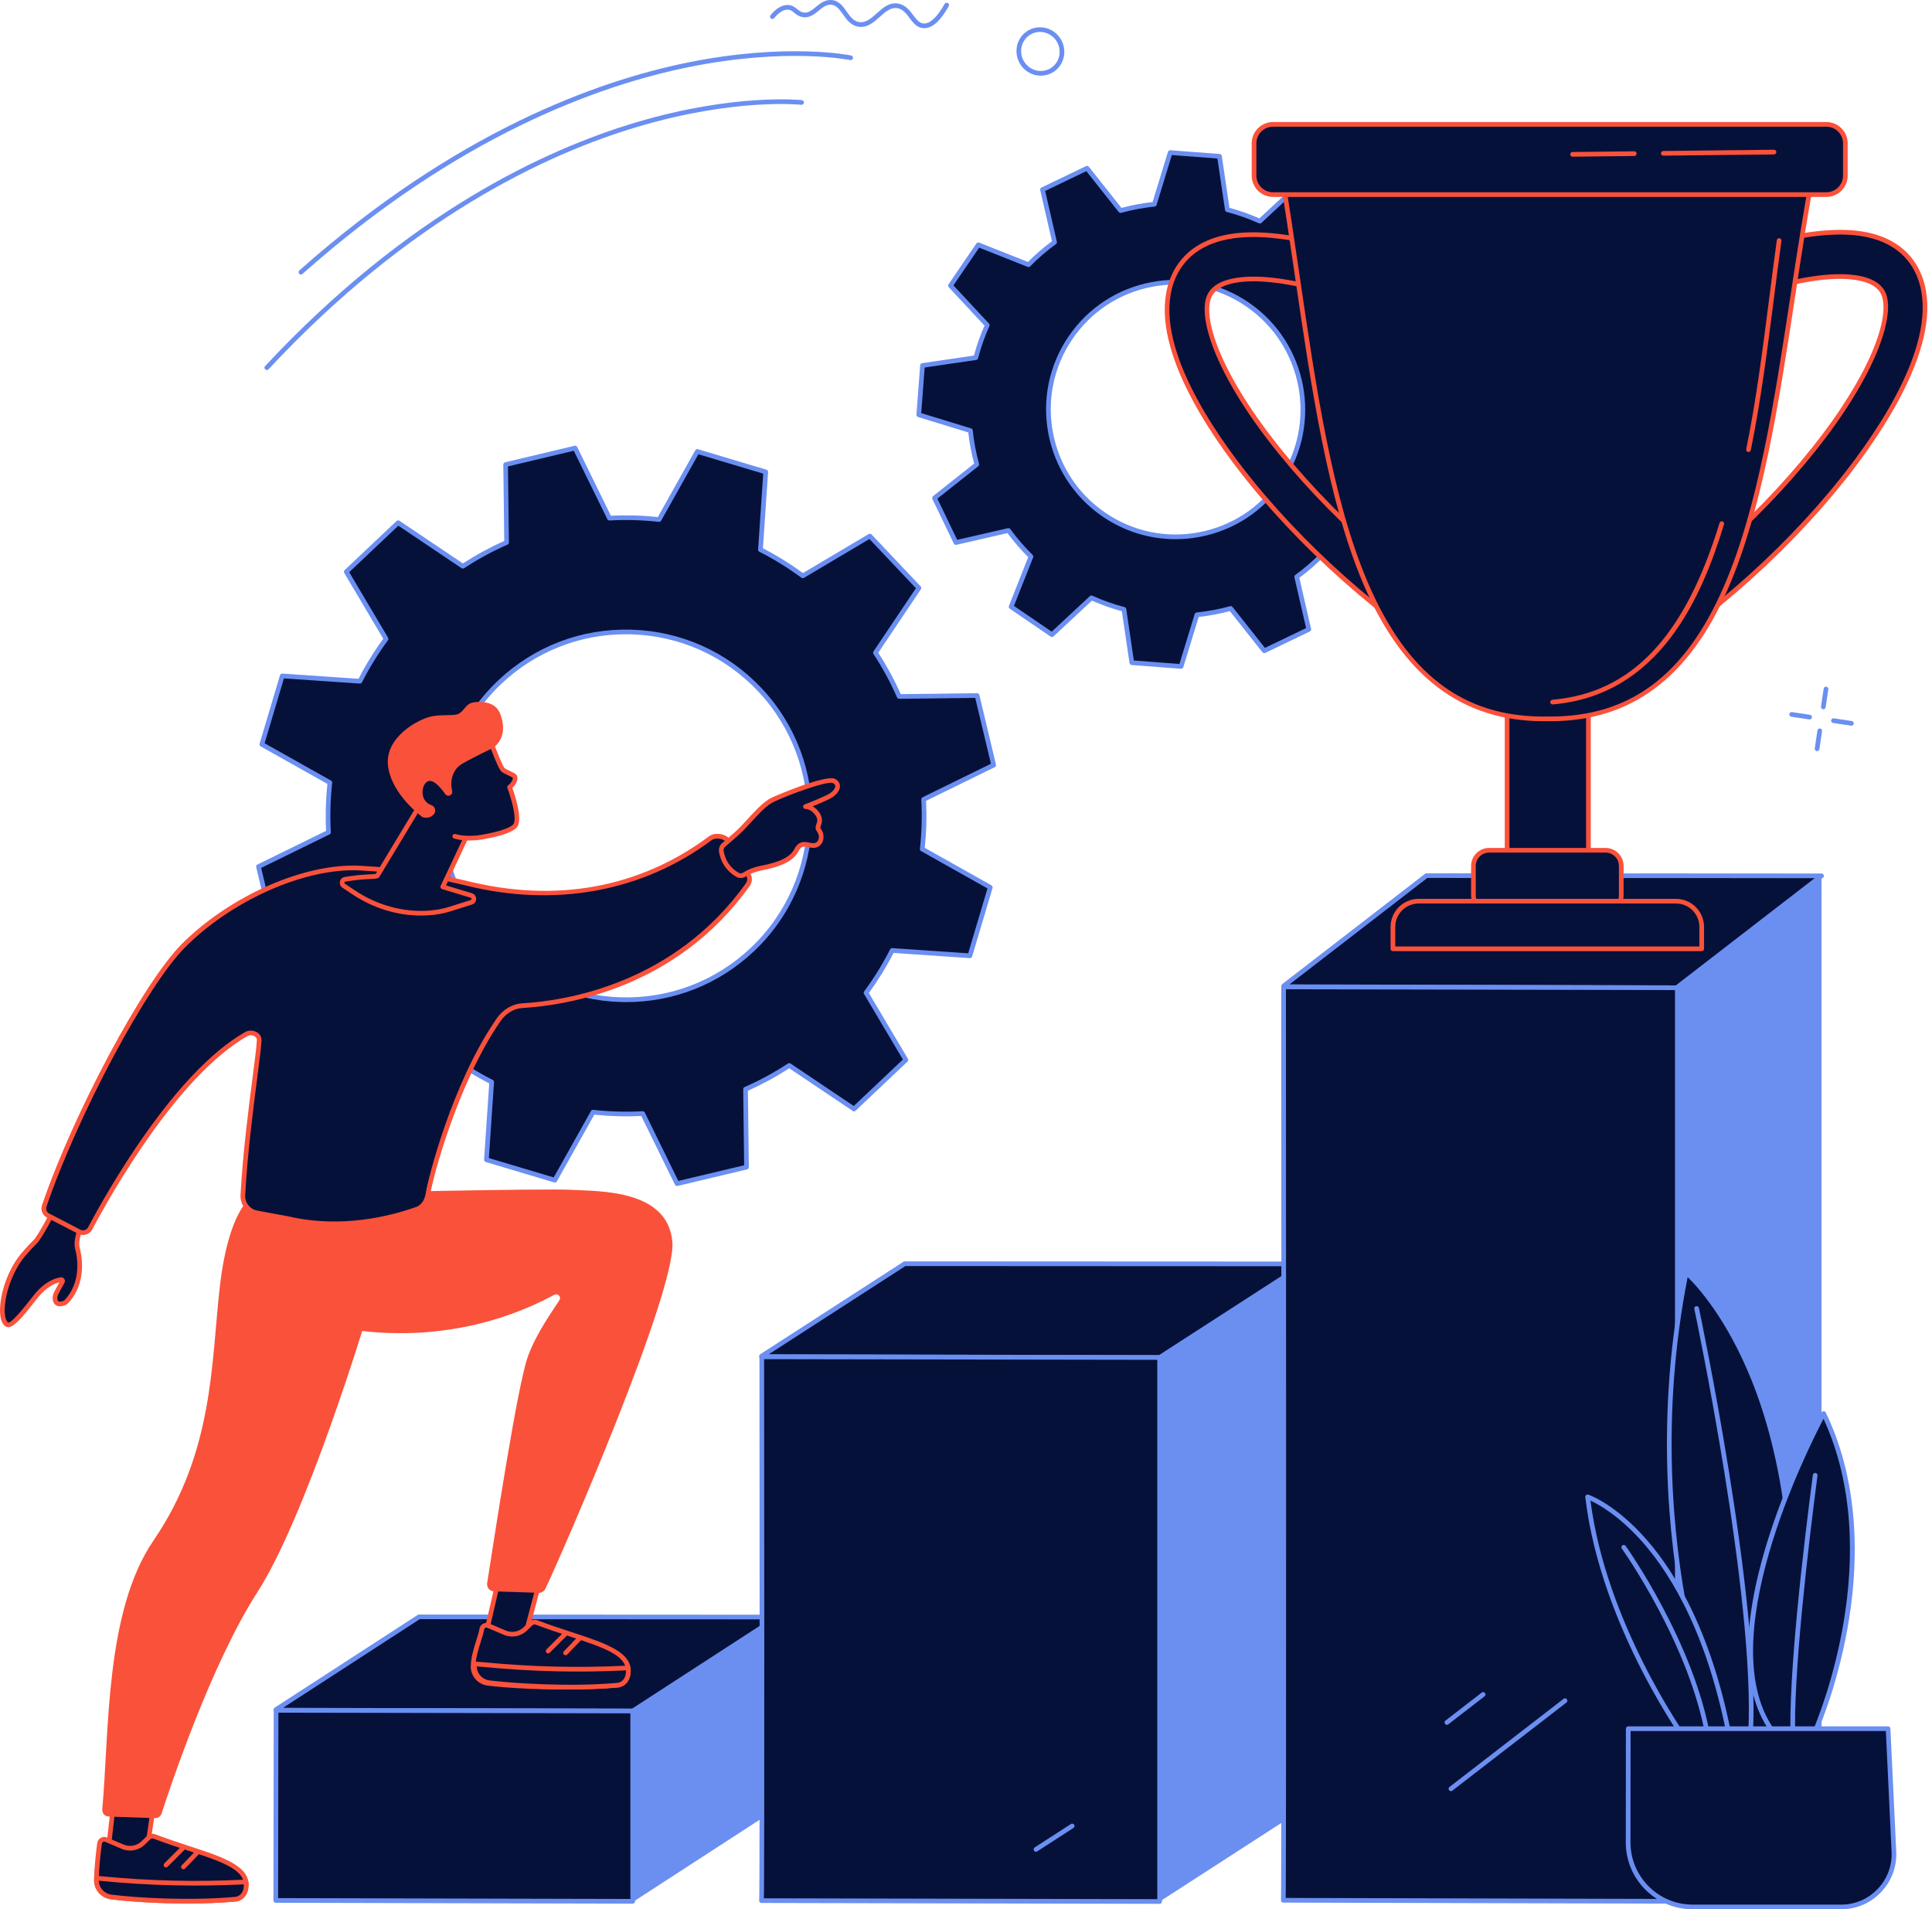 <svg width="253" height="250" viewBox="0 0 253 250" fill="none" xmlns="http://www.w3.org/2000/svg">
<g clip-path="url(#clip0_365_713)">
<path d="M120.338 76.989L113.911 70.19L105.13 75.402C103.361 74.093 101.507 72.947 99.586 71.975L100.275 61.795L91.313 59.12L86.314 68.03C84.155 67.788 81.98 67.727 79.81 67.847L75.312 58.669L66.216 60.833L66.342 71.037C64.369 71.899 62.457 72.939 60.618 74.145L52.138 68.445L45.346 74.87L50.56 83.659C49.254 85.428 48.11 87.281 47.138 89.202L36.961 88.507L34.291 97.47L43.2 102.477C42.959 104.637 42.899 106.813 43.019 108.984L33.849 113.478L36.018 122.578L46.218 122.459C47.08 124.433 48.12 126.347 49.327 128.189L43.634 136.668L50.06 143.467L58.842 138.256C60.611 139.563 62.465 140.71 64.385 141.682L63.697 151.862L72.659 154.537L77.657 145.627C79.816 145.869 81.992 145.93 84.162 145.812L88.66 154.989L97.756 152.824L97.63 142.62C99.603 141.758 101.515 140.719 103.354 139.512L111.834 145.212L118.626 138.787L113.411 129.999C114.717 128.23 115.864 126.376 116.834 124.455L127.011 125.15L129.681 116.187L120.772 111.182C121.013 109.022 121.073 106.846 120.952 104.675L130.125 100.18L127.955 91.079L117.756 91.198C116.894 89.224 115.853 87.31 114.645 85.47L120.338 76.99V76.989ZM98.53 124.329C88.873 133.465 73.638 133.033 64.502 123.368C55.365 113.701 55.787 98.46 65.443 89.325C75.1 80.19 90.335 80.622 99.472 90.288C108.608 99.955 108.186 115.195 98.53 124.331V124.329Z" fill="#06113A"/>
<path d="M88.661 155.294C88.546 155.294 88.439 155.23 88.387 155.122L83.977 146.126C81.93 146.227 79.864 146.168 77.827 145.952L72.926 154.685C72.857 154.81 72.709 154.869 72.571 154.828L63.609 152.153C63.473 152.112 63.381 151.981 63.391 151.839L64.066 141.86C62.264 140.936 60.503 139.847 58.822 138.619L50.216 143.727C50.093 143.799 49.936 143.778 49.837 143.674L43.411 136.875C43.313 136.771 43.299 136.612 43.38 136.493L48.959 128.182C47.827 126.436 46.839 124.615 46.018 122.764L36.021 122.88C35.884 122.887 35.753 122.784 35.719 122.645L33.549 113.545C33.517 113.406 33.583 113.263 33.712 113.2L42.701 108.794C42.599 106.748 42.656 104.681 42.872 102.641L34.139 97.734C34.015 97.664 33.955 97.517 33.996 97.38L36.665 88.417C36.706 88.279 36.836 88.19 36.98 88.198L46.955 88.88C47.879 87.077 48.966 85.314 50.191 83.638L45.081 75.025C45.007 74.902 45.03 74.745 45.134 74.646L51.926 68.222C52.03 68.123 52.189 68.109 52.307 68.19L60.619 73.776C62.362 72.646 64.182 71.657 66.033 70.836L65.91 60.835C65.909 60.691 66.006 60.566 66.145 60.533L75.24 58.369C75.38 58.335 75.523 58.403 75.586 58.532L79.996 67.528C82.041 67.427 84.108 67.484 86.146 67.701L91.046 58.969C91.116 58.843 91.264 58.784 91.402 58.825L100.363 61.5C100.5 61.541 100.592 61.671 100.582 61.815L99.907 71.794C101.709 72.718 103.471 73.808 105.149 75.034L113.756 69.927C113.879 69.853 114.036 69.876 114.134 69.98L120.56 76.779C120.659 76.883 120.672 77.041 120.592 77.16L115.012 85.472C116.144 87.218 117.133 89.038 117.954 90.89L127.951 90.773C128.09 90.78 128.219 90.869 128.253 91.008L130.422 100.11C130.455 100.249 130.388 100.392 130.26 100.455L121.271 104.861C121.373 106.909 121.316 108.977 121.1 111.014L129.832 115.921C129.956 115.991 130.016 116.138 129.975 116.275L127.306 125.238C127.265 125.376 127.135 125.465 126.992 125.457L117.016 124.775C116.094 126.575 115.007 128.338 113.78 130.018L118.891 138.631C118.965 138.754 118.941 138.911 118.838 139.01L112.045 145.435C111.941 145.533 111.783 145.547 111.664 145.466L103.353 139.88C101.608 141.011 99.788 141.999 97.939 142.819L98.062 152.82C98.063 152.963 97.966 153.089 97.827 153.122L88.731 155.287C88.708 155.293 88.683 155.295 88.66 155.295L88.661 155.294ZM84.163 145.503C84.279 145.503 84.387 145.569 84.437 145.675L88.828 154.633L97.447 152.581L97.325 142.622C97.324 142.499 97.396 142.387 97.508 142.338C99.45 141.489 101.361 140.452 103.187 139.254C103.29 139.187 103.424 139.187 103.526 139.256L111.802 144.819L118.238 138.73L113.148 130.153C113.085 130.047 113.092 129.914 113.164 129.814C114.462 128.058 115.604 126.207 116.559 124.314C116.615 124.205 116.73 124.14 116.854 124.146L126.787 124.825L129.316 116.331L120.62 111.444C120.512 111.384 120.452 111.265 120.466 111.144C120.704 109.008 120.764 106.836 120.645 104.687C120.638 104.564 120.705 104.45 120.816 104.395L129.766 100.008L127.71 91.384L117.756 91.5C117.644 91.5 117.521 91.429 117.471 91.317C116.622 89.373 115.583 87.461 114.385 85.634C114.318 85.532 114.318 85.398 114.387 85.295L119.943 77.019L113.853 70.577L105.282 75.663C105.176 75.726 105.042 75.719 104.943 75.646C103.187 74.349 101.336 73.205 99.443 72.248C99.333 72.192 99.266 72.077 99.275 71.954L99.947 62.017L91.455 59.481L86.577 68.177C86.516 68.284 86.396 68.346 86.276 68.331C84.139 68.092 81.969 68.03 79.823 68.149C79.702 68.156 79.585 68.089 79.53 67.978L75.139 59.021L66.521 61.071L66.642 71.03C66.644 71.153 66.571 71.265 66.459 71.314C64.515 72.164 62.604 73.201 60.78 74.398C60.678 74.465 60.544 74.465 60.441 74.396L52.165 68.834L45.73 74.922L50.818 83.5C50.881 83.607 50.874 83.739 50.802 83.839C49.507 85.593 48.365 87.444 47.407 89.339C47.351 89.448 47.236 89.514 47.112 89.507L37.179 88.828L34.65 97.323L43.346 102.209C43.454 102.269 43.514 102.388 43.5 102.51C43.262 104.648 43.202 106.82 43.321 108.966C43.328 109.089 43.261 109.204 43.15 109.258L34.2 113.645L36.256 122.269L46.211 122.153C46.343 122.151 46.446 122.224 46.495 122.336C47.344 124.28 48.383 126.193 49.581 128.019C49.648 128.122 49.648 128.256 49.579 128.358L44.023 136.634L50.114 143.077L58.684 137.991C58.791 137.928 58.924 137.935 59.023 138.007C60.78 139.306 62.631 140.45 64.523 141.406C64.633 141.462 64.7 141.577 64.691 141.7L64.019 151.637L72.511 154.172L77.389 145.477C77.45 145.369 77.567 145.308 77.691 145.323C79.827 145.562 81.997 145.623 84.145 145.506C84.15 145.506 84.156 145.506 84.161 145.506L84.163 145.503ZM82.018 131.213C81.783 131.213 81.546 131.211 81.312 131.204C74.802 131.019 68.753 128.312 64.279 123.577C55.041 113.804 55.469 98.338 65.232 89.101C69.962 84.627 76.153 82.261 82.661 82.448C89.171 82.633 95.22 85.34 99.694 90.075C108.932 99.849 108.504 115.314 98.74 124.551C94.182 128.862 88.268 131.213 82.018 131.213ZM81.955 83.051C75.862 83.051 70.097 85.342 65.653 89.545C56.134 98.549 55.717 113.626 64.723 123.155C69.086 127.771 74.982 130.411 81.328 130.59C87.674 130.769 93.708 128.466 98.318 124.105C107.838 115.101 108.254 100.025 99.249 90.496C94.885 85.88 88.989 83.239 82.644 83.06C82.414 83.053 82.183 83.051 81.955 83.051Z" fill="#6B8FF1"/>
<path d="M175.501 27.791L170.152 24.138L164.98 28.957C163.591 28.332 162.169 27.829 160.726 27.455L159.693 20.468L153.239 19.977L151.169 26.739C149.673 26.894 148.192 27.172 146.743 27.573L142.349 22.028L136.516 24.831L138.103 31.715C136.896 32.588 135.755 33.573 134.689 34.66L128.114 32.054L124.465 37.399L129.286 42.575C128.663 43.965 128.162 45.387 127.788 46.83L120.801 47.858L120.316 54.315L127.079 56.39C127.234 57.886 127.515 59.366 127.915 60.817L122.374 65.208L125.181 71.044L132.062 69.462C132.937 70.67 133.922 71.812 135.009 72.879L132.407 79.453L137.755 83.106L142.927 78.287C144.316 78.912 145.739 79.414 147.181 79.788L148.214 86.776L154.669 87.267L156.739 80.504C158.234 80.35 159.715 80.071 161.165 79.671L165.558 85.216L171.392 82.413L169.804 75.529C171.012 74.656 172.152 73.671 173.218 72.584L179.793 75.19L183.442 69.844L178.621 64.668C179.244 63.279 179.745 61.857 180.12 60.414L187.106 59.386L187.591 52.929L180.829 50.855C180.673 49.36 180.393 47.879 179.993 46.428L185.535 42.037L182.728 36.201L175.846 37.783C174.972 36.575 173.987 35.433 172.9 34.366L175.502 27.793L175.501 27.791ZM167.721 63.022C162.534 70.623 152.165 72.574 144.562 67.381C136.958 62.189 135.001 51.817 140.187 44.218C145.374 36.616 155.743 34.666 163.345 39.858C170.949 45.051 172.907 55.422 167.721 63.022Z" fill="#06113A"/>
<path d="M154.67 87.57C154.662 87.57 154.655 87.57 154.647 87.57L148.192 87.079C148.05 87.069 147.933 86.96 147.912 86.819L146.91 80.032C145.59 79.678 144.273 79.213 142.989 78.648L137.964 83.328C137.859 83.425 137.701 83.437 137.583 83.357L132.235 79.704C132.116 79.623 132.069 79.472 132.123 79.338L134.65 72.952C133.655 71.962 132.744 70.904 131.934 69.803L125.25 71.34C125.11 71.372 124.967 71.303 124.905 71.175L122.098 65.339C122.037 65.209 122.072 65.055 122.184 64.966L127.567 60.701C127.209 59.366 126.949 57.996 126.796 56.622L120.227 54.607C120.09 54.564 120 54.433 120.011 54.291L120.496 47.835C120.507 47.691 120.614 47.575 120.757 47.555L127.542 46.556C127.895 45.236 128.359 43.919 128.923 42.637L124.24 37.608C124.143 37.503 124.131 37.344 124.211 37.227L127.86 31.881C127.941 31.762 128.093 31.716 128.227 31.769L134.613 34.301C135.602 33.307 136.658 32.396 137.759 31.586L136.218 24.9C136.186 24.761 136.255 24.618 136.384 24.555L142.217 21.752C142.345 21.69 142.501 21.726 142.59 21.838L146.859 27.224C148.194 26.866 149.564 26.609 150.937 26.456L152.946 19.888C152.989 19.752 153.12 19.661 153.262 19.672L159.717 20.163C159.859 20.174 159.977 20.282 159.997 20.424L161 27.212C162.319 27.566 163.636 28.03 164.92 28.596L169.945 23.916C170.05 23.817 170.209 23.806 170.326 23.887L175.675 27.54C175.793 27.62 175.84 27.772 175.787 27.906L173.259 34.291C174.254 35.282 175.165 36.339 175.975 37.44L182.66 35.903C182.798 35.872 182.942 35.94 183.004 36.069L185.811 41.904C185.873 42.034 185.837 42.189 185.725 42.278L180.341 46.542C180.699 47.879 180.959 49.249 181.112 50.622L187.681 52.637C187.818 52.679 187.908 52.81 187.897 52.952L187.412 59.409C187.401 59.552 187.293 59.668 187.151 59.689L180.366 60.687C180.013 62.007 179.549 63.323 178.985 64.607L183.668 69.635C183.765 69.741 183.777 69.899 183.696 70.016L180.048 75.362C179.967 75.481 179.815 75.528 179.681 75.474L173.295 72.943C172.306 73.936 171.248 74.847 170.149 75.656L171.69 82.342C171.722 82.481 171.653 82.624 171.524 82.687L165.691 85.491C165.561 85.552 165.407 85.516 165.318 85.404L161.049 80.018C159.714 80.376 158.344 80.633 156.971 80.786L154.96 87.354C154.921 87.484 154.8 87.571 154.668 87.571L154.67 87.57ZM148.482 86.487L154.449 86.94L156.446 80.413C156.482 80.295 156.586 80.21 156.707 80.198C158.183 80.045 159.654 79.769 161.083 79.374C161.202 79.342 161.329 79.383 161.404 79.48L165.646 84.834L171.038 82.242L169.507 75.597C169.479 75.477 169.526 75.353 169.625 75.28C170.81 74.424 171.945 73.444 173.001 72.369C173.087 72.282 173.218 72.253 173.333 72.299L179.68 74.816L183.052 69.874L178.397 64.877C178.314 64.787 178.292 64.656 178.341 64.543C178.957 63.168 179.456 61.753 179.822 60.338C179.854 60.219 179.952 60.129 180.075 60.111L186.818 59.119L187.266 53.152L180.737 51.149C180.62 51.114 180.535 51.01 180.523 50.888C180.37 49.414 180.091 47.941 179.696 46.511C179.664 46.392 179.705 46.265 179.802 46.189L185.151 41.95L182.557 36.555L175.914 38.082C175.793 38.109 175.669 38.063 175.597 37.963C174.739 36.778 173.759 35.641 172.683 34.585C172.595 34.499 172.567 34.368 172.613 34.253L175.125 27.907L170.181 24.532L165.188 29.183C165.098 29.268 164.966 29.288 164.854 29.238C163.479 28.62 162.064 28.12 160.647 27.753C160.528 27.721 160.44 27.623 160.421 27.502L159.423 20.756L153.456 20.303L151.459 26.831C151.423 26.948 151.319 27.033 151.198 27.045C149.722 27.198 148.251 27.476 146.821 27.869C146.702 27.902 146.575 27.861 146.5 27.764L142.258 22.41L136.866 25.002L138.397 31.646C138.425 31.767 138.378 31.891 138.278 31.963C137.093 32.821 135.957 33.801 134.903 34.874C134.817 34.962 134.686 34.989 134.571 34.944L128.224 32.428L124.852 37.369L129.507 42.366C129.59 42.456 129.612 42.588 129.563 42.701C128.946 44.074 128.448 45.489 128.082 46.906C128.05 47.025 127.952 47.115 127.829 47.133L121.086 48.124L120.638 54.092L127.166 56.094C127.284 56.13 127.369 56.234 127.381 56.355C127.535 57.832 127.813 59.305 128.207 60.732C128.24 60.851 128.199 60.978 128.102 61.055L122.752 65.294L125.347 70.689L131.99 69.161C132.11 69.134 132.235 69.18 132.307 69.28C133.165 70.466 134.145 71.603 135.221 72.659C135.308 72.745 135.337 72.876 135.291 72.991L132.778 79.336L137.722 82.712L142.716 78.06C142.806 77.977 142.938 77.955 143.05 78.006C144.425 78.623 145.84 79.123 147.257 79.491C147.375 79.522 147.464 79.62 147.483 79.742L148.481 86.488L148.482 86.487ZM153.93 70.6C150.548 70.6 147.244 69.586 144.389 67.637C136.658 62.357 134.66 51.775 139.934 44.047C142.489 40.303 146.349 37.78 150.804 36.941C155.258 36.103 159.774 37.049 163.519 39.607C171.25 44.887 173.248 55.469 167.975 63.197C165.42 66.94 161.56 69.463 157.105 70.302C156.046 70.501 154.985 70.6 153.93 70.6ZM153.977 37.256C152.96 37.256 151.937 37.351 150.916 37.542C146.623 38.351 142.903 40.783 140.44 44.391C135.356 51.84 137.283 62.04 144.735 67.13C148.344 69.596 152.696 70.508 156.99 69.7C161.284 68.891 165.005 66.459 167.467 62.851C172.55 55.402 170.624 45.202 163.172 40.112C160.421 38.232 157.236 37.256 153.975 37.256H153.977Z" fill="#6B8FF1"/>
<path d="M101.697 211.822L82.879 224.025C82.864 224.034 82.843 224.04 82.823 224.04L36.222 223.925C36.151 223.925 36.117 223.869 36.166 223.838L54.845 211.725C54.86 211.716 54.88 211.71 54.901 211.71L101.641 211.735C101.712 211.735 101.748 211.791 101.697 211.822Z" fill="#06113A"/>
<path d="M82.823 224.346L36.22 224.231C36.044 224.231 35.895 224.126 35.85 223.969C35.806 223.821 35.866 223.665 35.999 223.579L54.678 211.469C54.742 211.426 54.819 211.404 54.901 211.404L101.641 211.429C101.817 211.429 101.966 211.534 102.013 211.69C102.056 211.837 101.996 211.993 101.864 212.079L83.045 224.281C82.981 224.324 82.903 224.346 82.823 224.346ZM37.063 223.62L82.765 223.734L100.798 212.041L54.959 212.016L37.063 223.62Z" fill="#6B8FF1"/>
<path d="M101.739 211.745V236.809L83.048 248.936C82.977 248.982 82.856 248.95 82.856 248.884V224.038C82.856 224.038 101.47 211.753 101.741 211.745H101.739Z" fill="#6B8FF1"/>
<path d="M82.855 248.958L36.11 248.845L36.15 223.951L82.855 224.04C82.855 224.04 82.855 249 82.855 248.958Z" fill="#06113A"/>
<path d="M82.855 249.264L36.111 249.15C35.941 249.15 35.805 249.012 35.805 248.843L35.844 223.95C35.844 223.868 35.877 223.79 35.934 223.732C35.992 223.675 36.074 223.642 36.152 223.644L82.857 223.732C83.026 223.732 83.163 223.87 83.163 224.038V248.956C83.163 249.038 83.13 249.116 83.073 249.174C83.015 249.231 82.937 249.262 82.857 249.262L82.855 249.264ZM36.417 248.538L82.549 248.65V224.344L36.456 224.256L36.418 248.537L36.417 248.538Z" fill="#6B8FF1"/>
<path d="M170.659 165.607L151.859 177.747L99.785 177.633C99.73 177.633 99.703 177.59 99.742 177.566L118.476 165.469L170.588 165.493C170.68 165.493 170.726 165.566 170.66 165.607H170.659Z" fill="#06113A"/>
<path d="M151.858 178.055L99.784 177.94C99.618 177.94 99.476 177.837 99.431 177.687C99.388 177.544 99.447 177.392 99.575 177.309L118.309 165.212C118.358 165.18 118.417 165.163 118.476 165.163L170.588 165.187C170.776 165.187 170.935 165.298 170.983 165.462C171.028 165.613 170.965 165.776 170.827 165.865L152.026 178.005C151.977 178.037 151.918 178.055 151.86 178.055H151.858ZM100.674 177.329L151.768 177.443L169.797 165.801L118.566 165.776L100.674 177.329Z" fill="#6B8FF1"/>
<path d="M170.744 165.504V236.792L152.002 248.901C151.949 248.936 151.858 248.911 151.858 248.863V177.747C151.858 177.747 170.473 165.512 170.744 165.504Z" fill="#6B8FF1"/>
<path d="M151.858 248.981L99.718 248.868C99.83 248.94 99.757 177.659 99.757 177.659L151.858 177.747C151.858 177.747 151.858 249.022 151.858 248.981Z" fill="#06113A"/>
<path d="M151.858 249.288L99.718 249.175C99.575 249.175 99.451 249.077 99.42 248.937C99.41 248.896 99.41 248.854 99.417 248.814C99.521 247.271 99.453 178.359 99.451 177.661C99.451 177.579 99.484 177.502 99.541 177.444C99.599 177.387 99.677 177.354 99.758 177.354L151.86 177.443C152.029 177.443 152.166 177.581 152.166 177.749V248.982C152.166 249.064 152.133 249.142 152.075 249.2C152.018 249.257 151.94 249.288 151.86 249.288H151.858ZM100.026 248.563L151.551 248.675V178.055L100.063 177.967C100.066 180.394 100.081 196.814 100.085 213.242C100.086 222.14 100.085 231.038 100.077 237.717C100.073 241.058 100.066 243.842 100.058 245.793C100.051 247.314 100.047 248.123 100.028 248.563H100.026Z" fill="#6B8FF1"/>
<path d="M135.662 242.466C135.561 242.466 135.463 242.416 135.404 242.325C135.313 242.183 135.354 241.993 135.496 241.901L140.242 238.836C140.384 238.744 140.574 238.785 140.665 238.927C140.757 239.07 140.716 239.259 140.574 239.351L135.828 242.417C135.776 242.449 135.718 242.466 135.662 242.466Z" fill="#6B8FF1"/>
<path d="M238.534 114.682L219.557 129.336L168.173 129.2C168.097 129.2 168.06 129.129 168.113 129.088L186.804 114.653L238.532 114.683L238.534 114.682Z" fill="#06113A"/>
<path d="M219.557 129.642L168.173 129.506C168.002 129.506 167.854 129.402 167.802 129.249C167.751 129.101 167.802 128.943 167.927 128.844L186.619 114.41C186.672 114.369 186.739 114.346 186.806 114.346L238.534 114.376C238.665 114.376 238.781 114.459 238.823 114.583C238.866 114.708 238.823 114.844 238.721 114.925L219.744 129.579C219.691 129.62 219.624 129.644 219.557 129.644V129.642ZM168.863 128.894L219.453 129.029L237.638 114.986L186.911 114.958L168.864 128.894H168.863Z" fill="#6B8FF1"/>
<path d="M238.534 114.694V234.488L219.844 248.929C219.771 248.985 219.648 248.945 219.648 248.866V129.336C219.648 129.336 238.263 114.705 238.534 114.694Z" fill="#6B8FF1"/>
<path d="M219.649 248.956L168.048 248.821C168.16 248.907 168.087 129.229 168.087 129.229L219.649 129.336C219.649 129.336 219.649 249.007 219.649 248.956Z" fill="#06113A"/>
<path d="M219.65 249.263L168.049 249.127C167.904 249.127 167.78 249.026 167.75 248.884C167.742 248.847 167.742 248.81 167.747 248.773C167.852 246.906 167.784 130.409 167.782 129.23C167.782 129.148 167.815 129.07 167.873 129.013C167.93 128.955 168.008 128.922 168.089 128.922L219.65 129.029C219.819 129.029 219.956 129.167 219.956 129.335V248.955C219.956 249.037 219.923 249.115 219.866 249.172C219.808 249.23 219.731 249.261 219.65 249.261V249.263ZM168.362 248.515L219.344 248.649V129.641L168.396 129.536C168.397 132.764 168.414 160.88 168.418 189.003C168.419 203.948 168.418 218.896 168.41 230.111C168.405 235.719 168.399 240.392 168.39 243.666C168.386 245.304 168.381 246.59 168.375 247.469C168.373 247.952 168.37 248.283 168.363 248.514L168.362 248.515Z" fill="#6B8FF1"/>
<path d="M190.003 234.53C189.911 234.53 189.821 234.489 189.76 234.411C189.656 234.277 189.68 234.085 189.814 233.981L204.756 222.443C204.889 222.339 205.082 222.363 205.186 222.497C205.29 222.631 205.265 222.824 205.131 222.928L190.19 234.466C190.134 234.51 190.068 234.53 190.003 234.53Z" fill="#6B8FF1"/>
<path d="M189.475 225.843C189.384 225.843 189.294 225.802 189.232 225.724C189.128 225.59 189.153 225.398 189.287 225.294L194.033 221.629C194.167 221.525 194.359 221.55 194.463 221.683C194.567 221.817 194.542 222.01 194.408 222.114L189.663 225.779C189.607 225.823 189.541 225.843 189.475 225.843Z" fill="#6B8FF1"/>
<path d="M15.43 231.147L14.158 242.423L18.955 244.42L20.721 232.126L15.43 231.147Z" fill="#06113A"/>
<path d="M18.955 244.726C18.916 244.726 18.876 244.718 18.838 244.703L14.043 242.706C13.917 242.654 13.84 242.524 13.855 242.389L15.127 231.113C15.137 231.028 15.181 230.952 15.249 230.901C15.317 230.85 15.403 230.83 15.486 230.846L20.777 231.826C20.939 231.856 21.048 232.008 21.025 232.17L19.258 244.462C19.245 244.557 19.189 244.639 19.107 244.685C19.06 244.711 19.007 244.725 18.955 244.725V244.726ZM14.489 242.229L18.708 243.986L20.376 232.375L15.698 231.509L14.489 242.229Z" fill="#FA513A"/>
<path d="M13.042 241.359C12.891 242.429 12.648 244.411 12.627 246.188C12.615 247.304 13.452 248.247 14.56 248.389C17.691 248.791 24.794 249.231 30.843 248.681C31.257 248.643 31.989 248.343 32.194 247.308C32.879 243.836 26.837 242.985 20.216 240.467C19.956 240.368 19.663 240.427 19.463 240.62L18.749 241.311C18.034 242.004 16.974 242.199 16.059 241.81L13.887 240.884C13.516 240.726 13.098 240.963 13.042 241.36V241.359Z" fill="#06113A"/>
<path d="M24.54 249.247C20.469 249.247 16.672 248.968 14.522 248.692C13.253 248.53 12.308 247.452 12.321 246.184C12.342 244.377 12.592 242.357 12.739 241.315C12.78 241.03 12.947 240.785 13.197 240.644C13.447 240.504 13.742 240.487 14.007 240.599L16.179 241.525C16.983 241.868 17.907 241.698 18.536 241.09L19.25 240.398C19.533 240.124 19.955 240.039 20.326 240.18C21.871 240.767 23.356 241.255 24.791 241.726C29.418 243.244 33.073 244.443 32.496 247.368C32.278 248.475 31.485 248.933 30.873 248.987C28.816 249.174 26.642 249.248 24.543 249.248L24.54 249.247ZM13.648 241.139C13.596 241.139 13.546 241.152 13.499 241.178C13.416 241.225 13.36 241.307 13.347 241.401C13.203 242.43 12.955 244.419 12.935 246.192C12.924 247.148 13.64 247.961 14.6 248.086C17.834 248.501 24.82 248.92 30.816 248.377C30.961 248.363 31.697 248.247 31.894 247.249C32.365 244.856 29.108 243.788 24.6 242.308C23.157 241.834 21.666 241.345 20.107 240.752C19.958 240.696 19.79 240.73 19.677 240.84L18.962 241.531C18.157 242.311 16.97 242.531 15.939 242.091L13.767 241.165C13.729 241.148 13.688 241.14 13.647 241.14L13.648 241.139Z" fill="#FA513A"/>
<path d="M12.633 245.92C12.633 245.92 12.629 246.1 12.629 246.188C12.617 247.304 13.454 248.246 14.562 248.388C17.693 248.79 24.796 249.23 30.845 248.681C31.259 248.643 31.991 248.342 32.196 247.308C32.259 246.991 32.221 246.42 32.221 246.42L31.792 246.442C25.678 246.744 19.551 246.596 13.46 246.003L12.634 245.923L12.633 245.92Z" fill="#06113A"/>
<path d="M24.54 249.247C20.469 249.247 16.672 248.968 14.522 248.692C13.253 248.529 12.308 247.452 12.321 246.184L12.325 245.913C12.327 245.829 12.365 245.747 12.428 245.691C12.492 245.633 12.575 245.605 12.662 245.614L13.487 245.695C19.543 246.285 25.694 246.432 31.774 246.132L32.203 246.111C32.368 246.103 32.513 246.23 32.524 246.397C32.528 246.46 32.563 247.018 32.495 247.365C32.276 248.472 31.484 248.928 30.872 248.984C28.815 249.171 26.641 249.245 24.541 249.245L24.54 249.247ZM12.935 246.258C12.957 247.184 13.662 247.964 14.6 248.084C17.834 248.499 24.82 248.919 30.816 248.375C30.961 248.361 31.697 248.245 31.894 247.248C31.92 247.117 31.925 246.915 31.924 246.74L31.805 246.745C25.697 247.047 19.514 246.898 13.429 246.305L12.936 246.258H12.935Z" fill="#FA513A"/>
<path d="M21.734 244.522C21.656 244.522 21.577 244.491 21.517 244.431C21.397 244.311 21.397 244.117 21.517 243.998L23.841 241.673C23.959 241.553 24.155 241.553 24.274 241.673C24.394 241.793 24.394 241.987 24.274 242.106L21.95 244.431C21.89 244.491 21.812 244.522 21.733 244.522H21.734Z" fill="#FA513A"/>
<path d="M24.017 244.763C23.94 244.763 23.864 244.734 23.804 244.677C23.682 244.56 23.678 244.366 23.796 244.244L25.652 242.315C25.77 242.193 25.964 242.189 26.085 242.307C26.207 242.424 26.211 242.618 26.093 242.74L24.237 244.669C24.177 244.732 24.096 244.763 24.015 244.763H24.017Z" fill="#FA513A"/>
<path d="M32.848 156.836C32.848 156.836 29.928 158.53 28.789 168.464C27.65 178.398 28.029 190.11 20.095 201.725C13.758 211.001 14.315 226.655 13.394 236.916C13.349 237.412 13.73 237.841 14.228 237.859L20.303 238.066C20.689 238.08 21.038 237.837 21.157 237.468C22.243 234.106 27.642 217.885 33.707 208.479C40.117 198.539 47.912 172.737 47.912 172.737C47.912 172.737 46.465 166.215 46.264 159.965C46.064 153.714 32.848 156.836 32.848 156.836Z" fill="#FA513A"/>
<path d="M66.193 202.933L63.632 213.987L68.166 216.523L71.337 204.516L66.193 202.933Z" fill="#06113A"/>
<path d="M68.166 216.83C68.114 216.83 68.062 216.817 68.015 216.791L63.481 214.255C63.362 214.188 63.301 214.052 63.332 213.919L65.894 202.864C65.913 202.781 65.966 202.71 66.04 202.668C66.114 202.625 66.201 202.616 66.283 202.64L71.427 204.224C71.584 204.271 71.675 204.435 71.633 204.595L68.462 216.603C68.438 216.695 68.373 216.77 68.286 216.807C68.248 216.823 68.207 216.832 68.166 216.832V216.83ZM63.983 213.833L67.97 216.064L70.965 204.722L66.417 203.323L63.981 213.833H63.983Z" fill="#FA513A"/>
<path d="M63.088 213.335C62.936 214.404 61.976 216.43 61.955 218.207C61.943 219.324 62.78 220.266 63.888 220.408C67.019 220.81 74.838 221.206 80.888 220.657C81.302 220.619 82.034 220.318 82.239 219.284C82.924 215.811 76.883 214.96 70.261 212.442C70.002 212.344 69.708 212.403 69.508 212.595L68.794 213.287C68.079 213.979 67.019 214.175 66.104 213.785L63.932 212.859C63.562 212.702 63.144 212.938 63.088 213.336V213.335Z" fill="#06113A"/>
<path d="M74.105 221.229C70.015 221.229 66.04 220.993 63.848 220.711C62.579 220.549 61.634 219.471 61.648 218.203C61.661 217.038 62.06 215.776 62.383 214.761C62.57 214.17 62.731 213.661 62.783 213.291C62.822 213.005 62.99 212.761 63.24 212.62C63.49 212.479 63.786 212.463 64.051 212.575L66.223 213.501C67.027 213.844 67.951 213.672 68.579 213.065L69.294 212.374C69.577 212.099 69.997 212.015 70.368 212.155C71.913 212.743 73.398 213.231 74.833 213.702C79.46 215.22 83.115 216.419 82.538 219.344C82.32 220.45 81.527 220.908 80.915 220.963C78.816 221.153 76.441 221.231 74.105 221.231V221.229ZM63.691 213.114C63.639 213.114 63.589 213.128 63.542 213.154C63.459 213.2 63.403 213.282 63.391 213.377C63.331 213.797 63.163 214.33 62.967 214.946C62.658 215.922 62.273 217.136 62.261 218.211C62.25 219.168 62.966 219.981 63.926 220.105C66.766 220.47 74.649 220.916 80.859 220.352C81.004 220.338 81.74 220.222 81.937 219.225C82.41 216.832 79.152 215.763 74.644 214.284C73.201 213.811 71.709 213.321 70.15 212.728C70.001 212.672 69.833 212.706 69.72 212.814L69.005 213.505C68.2 214.285 67.014 214.505 65.982 214.065L63.81 213.139C63.772 213.123 63.731 213.114 63.69 213.114H63.691Z" fill="#FA513A"/>
<path d="M62.126 217.866C62.126 217.866 62.122 218.047 62.122 218.134C62.11 219.25 62.947 220.193 64.055 220.335C67.186 220.736 74.839 221.206 80.889 220.659C81.302 220.62 82.035 220.32 82.24 219.286C82.302 218.969 82.264 218.398 82.264 218.398L81.835 218.418C75.722 218.72 69.595 218.572 63.503 217.98L62.128 217.869L62.126 217.866Z" fill="#06113A"/>
<path d="M74.688 221.214C70.156 221.214 65.91 220.881 64.015 220.638C62.746 220.475 61.801 219.397 61.815 218.13L61.819 217.859C61.82 217.774 61.857 217.695 61.92 217.638C61.983 217.58 62.065 217.552 62.151 217.56L63.526 217.671C69.589 218.261 75.741 218.408 81.819 218.109L82.248 218.089C82.42 218.085 82.558 218.208 82.569 218.374C82.573 218.437 82.608 218.996 82.54 219.343C82.321 220.449 81.529 220.907 80.917 220.962C78.914 221.143 76.771 221.214 74.689 221.214H74.688ZM62.428 218.198C62.447 219.127 63.153 219.91 64.093 220.03C66.839 220.382 74.55 220.925 80.861 220.352C81.006 220.339 81.742 220.223 81.939 219.225C81.965 219.093 81.97 218.892 81.969 218.717L81.85 218.723C75.744 219.023 69.561 218.876 63.473 218.283L62.429 218.198H62.428Z" fill="#FA513A"/>
<path d="M71.779 216.497C71.701 216.497 71.622 216.467 71.562 216.407C71.442 216.287 71.442 216.093 71.562 215.974L73.886 213.649C74.004 213.529 74.2 213.529 74.319 213.649C74.439 213.769 74.439 213.963 74.319 214.082L71.995 216.407C71.935 216.467 71.857 216.497 71.778 216.497H71.779Z" fill="#FA513A"/>
<path d="M74.06 216.739C73.983 216.739 73.907 216.71 73.847 216.653C73.725 216.535 73.721 216.341 73.838 216.22L75.695 214.291C75.813 214.169 76.007 214.165 76.128 214.282C76.25 214.4 76.254 214.594 76.136 214.715L74.28 216.644C74.22 216.707 74.139 216.739 74.058 216.739H74.06Z" fill="#FA513A"/>
<path d="M43.046 173.459C43.046 173.459 57.368 177.719 72.602 169.539C73.051 169.297 73.529 169.814 73.258 170.245C72.491 171.459 70.299 174.438 69.155 177.542C67.747 181.364 64.774 201.139 63.794 207.292C63.706 207.848 64.125 208.355 64.688 208.372L70.544 208.562C70.915 208.575 71.256 208.368 71.418 208.034C73.531 203.631 88.573 169.088 88.047 162.635C87.478 155.657 78.269 156.013 74.946 155.8C71.509 155.58 44.099 156.218 44.099 156.218L43.047 173.457L43.046 173.459Z" fill="#FA513A"/>
<path d="M3.033 164.299C3.504 163.736 4.116 163.076 4.641 162.557C5.32 161.886 7.585 157.478 7.585 157.478L11.547 158.6C11.547 158.6 9.694 161.84 10.14 163.453C10.553 164.956 10.88 168.128 8.681 170.438C8.428 170.703 7.876 170.773 7.683 170.728C7.11 170.594 7.097 169.796 7.379 169.278L8.172 167.815C8.242 167.687 8.137 167.534 7.992 167.554C7.398 167.637 6.09 168.019 4.723 169.706C3.671 171.003 1.585 173.901 0.883 173.422C-0.37 172.565 0.448 167.376 3.032 164.299H3.033Z" fill="#06113A"/>
<path d="M1.059 173.784C0.934 173.784 0.818 173.75 0.712 173.676C0.363 173.437 0.139 172.976 0.048 172.308C-0.231 170.272 0.742 166.556 2.799 164.103C3.272 163.539 3.881 162.881 4.428 162.341C4.955 161.819 6.69 158.554 7.314 157.34C7.381 157.21 7.53 157.146 7.671 157.185L11.631 158.308C11.721 158.334 11.795 158.4 11.832 158.487C11.867 158.575 11.861 158.673 11.814 158.755C11.317 159.625 10.1 162.153 10.437 163.374C10.639 164.108 11.518 167.909 8.906 170.651C8.559 171.016 7.882 171.091 7.617 171.028C7.34 170.963 7.122 170.781 7.001 170.515C6.829 170.129 6.873 169.575 7.113 169.134L7.777 167.909C7.183 168.053 6.098 168.502 4.964 169.9C4.807 170.093 4.628 170.322 4.434 170.569C2.977 172.426 1.841 173.784 1.061 173.784H1.059ZM7.743 157.843C7.239 158.814 5.484 162.158 4.858 162.777C4.332 163.296 3.724 163.956 3.269 164.497C1.38 166.748 0.392 170.31 0.656 172.225C0.721 172.702 0.865 173.038 1.059 173.17C1.505 173.299 3.284 171.041 3.951 170.191C4.147 169.941 4.329 169.71 4.486 169.515C5.9 167.772 7.264 167.349 7.951 167.252C8.132 167.226 8.311 167.304 8.415 167.455C8.52 167.606 8.531 167.8 8.443 167.963L7.649 169.426C7.503 169.695 7.464 170.054 7.557 170.263C7.598 170.356 7.661 170.41 7.754 170.431C7.873 170.459 8.3 170.394 8.459 170.228C10.843 167.724 10.031 164.214 9.844 163.535C9.455 162.125 10.623 159.691 11.094 158.792L7.743 157.843Z" fill="#FA513A"/>
<path d="M97.986 114.506L95.425 110.191C95.005 109.481 93.68 109.266 93.018 109.759C78.552 120.542 63.164 116.144 60.786 115.578C54.889 114.173 51.916 113.959 47.26 113.676C40.446 113.261 30.644 117.202 24.048 123.797C18.801 129.045 9.852 146.064 5.793 157.888C5.622 158.385 5.842 158.93 6.308 159.173L10.38 161.287C10.897 161.554 11.531 161.359 11.804 160.845C13.876 156.941 22.854 140.75 32.249 135.404C32.939 135.012 33.979 135.427 33.939 136.22C33.813 138.709 32.27 147.934 31.798 156.482C31.737 157.61 32.514 158.61 33.625 158.817L37.736 159.579C44.905 161.248 51.626 159.389 54.588 158.332C55.495 158.008 55.934 157.134 56.072 156.181C56.3 154.601 59.483 141.929 65.285 133.546C66.016 132.491 67.122 131.761 68.404 131.685C73.577 131.384 88.305 129.314 97.921 115.84C98.201 115.446 98.23 114.927 97.984 114.512L97.986 114.506Z" fill="#06113A"/>
<path d="M10.867 161.71C10.655 161.71 10.441 161.661 10.242 161.557L6.169 159.444C5.563 159.129 5.284 158.433 5.505 157.788C9.692 145.587 18.77 128.643 23.833 123.58C30.19 117.224 40.052 112.929 47.28 113.37C52.049 113.661 55.031 113.892 60.858 115.28C60.95 115.302 61.064 115.33 61.196 115.363C72.875 118.259 83.817 116.237 92.836 109.513C93.232 109.218 93.826 109.114 94.429 109.235C94.996 109.348 95.455 109.64 95.69 110.035L98.25 114.351C98.556 114.867 98.526 115.519 98.173 116.013C88.605 129.42 74.181 131.65 68.423 131.987C67.306 132.053 66.254 132.683 65.539 133.717C60.015 141.698 56.676 154.154 56.378 156.221C56.202 157.441 55.603 158.292 54.695 158.617C51.389 159.797 44.78 161.53 37.67 159.874L33.573 159.114C32.319 158.882 31.426 157.741 31.497 156.461C31.8 150.96 32.537 145.258 33.075 141.095C33.364 138.852 33.594 137.08 33.638 136.202C33.651 135.927 33.46 135.766 33.344 135.695C33.064 135.523 32.679 135.512 32.404 135.668C23.248 140.877 14.531 156.364 12.078 160.987C11.833 161.446 11.358 161.71 10.868 161.71H10.867ZM46.232 113.952C39.274 113.952 30.217 118.062 24.267 124.013C19.255 129.026 10.25 145.853 6.086 157.986C5.964 158.341 6.117 158.726 6.452 158.9L10.524 161.013C10.889 161.203 11.344 161.062 11.537 160.7C14.009 156.041 22.802 140.427 32.101 135.136C32.568 134.871 33.196 134.886 33.665 135.174C34.057 135.416 34.27 135.802 34.248 136.233C34.203 137.135 33.972 138.918 33.681 141.174C33.145 145.329 32.41 151.017 32.108 156.497C32.054 157.47 32.732 158.336 33.684 158.513L37.795 159.276C44.766 160.899 51.246 159.199 54.489 158.041C55.367 157.728 55.67 156.832 55.772 156.135C55.975 154.726 59.078 141.976 65.037 133.368C65.86 132.179 67.082 131.453 68.389 131.377C74.058 131.045 88.261 128.851 97.676 115.658C97.888 115.362 97.907 114.972 97.724 114.665L95.164 110.349C95.02 110.106 94.701 109.915 94.31 109.837C93.883 109.752 93.459 109.817 93.203 110.006C84.164 116.746 72.744 118.859 61.05 115.959C60.92 115.926 60.808 115.899 60.717 115.877C54.94 114.501 51.979 114.27 47.243 113.982C46.911 113.961 46.573 113.952 46.232 113.952Z" fill="#FA513A"/>
<path d="M94.463 111.489C94.408 111.168 94.523 110.842 94.77 110.631C95.098 110.352 95.651 109.877 96.453 109.174C97.868 107.937 99.639 105.465 101.181 104.725C102.724 103.983 108.321 101.797 109.215 102.262C110.11 102.726 109.666 103.777 108.396 104.388C107.125 104.998 105.471 105.625 105.471 105.625C105.471 105.625 106.396 105.572 107.079 106.64C107.762 107.709 106.815 108.14 107.214 108.669C107.725 109.347 107.575 110.133 107.169 110.479C106.245 111.266 105.125 109.711 104.29 111.319C103.71 112.437 102.34 113.165 99.558 113.696C98.812 113.838 98.101 114.125 97.457 114.528C97.191 114.695 96.853 114.707 96.579 114.553C95.915 114.179 94.763 113.285 94.46 111.49L94.463 111.489Z" fill="#06113A"/>
<path d="M96.997 114.967C96.802 114.967 96.606 114.918 96.431 114.819C95.722 114.419 94.485 113.461 94.161 111.541C94.088 111.113 94.247 110.676 94.572 110.399C94.9 110.12 95.451 109.646 96.252 108.945C96.754 108.507 97.302 107.908 97.882 107.274C98.93 106.129 100.015 104.946 101.05 104.449C101.71 104.132 108.179 101.377 109.359 101.99C109.774 102.206 110 102.549 109.994 102.957C109.985 103.582 109.425 104.235 108.531 104.664C107.834 104.998 107.019 105.34 106.422 105.582C106.724 105.75 107.053 106.026 107.34 106.475C107.812 107.214 107.624 107.743 107.498 108.091C107.407 108.348 107.401 108.403 107.461 108.483C108.072 109.292 107.889 110.269 107.37 110.711C106.863 111.143 106.307 111.027 105.86 110.934C105.285 110.814 104.938 110.741 104.565 111.46C103.922 112.699 102.442 113.457 99.618 113.997C98.919 114.131 98.248 114.396 97.623 114.788C97.431 114.908 97.214 114.968 96.997 114.968V114.967ZM94.765 111.438C95.046 113.109 96.118 113.938 96.732 114.285C96.905 114.384 97.123 114.377 97.297 114.267C97.987 113.836 98.729 113.542 99.502 113.394C102.121 112.894 103.472 112.231 104.02 111.177C104.608 110.048 105.404 110.213 105.985 110.334C106.424 110.426 106.707 110.471 106.972 110.244C107.231 110.024 107.408 109.43 106.972 108.852C106.702 108.494 106.823 108.157 106.92 107.885C107.03 107.579 107.134 107.291 106.822 106.804C106.252 105.914 105.52 105.929 105.487 105.93C105.34 105.935 105.205 105.832 105.175 105.684C105.144 105.537 105.224 105.39 105.364 105.337C105.381 105.33 107.021 104.707 108.265 104.11C109.028 103.743 109.375 103.262 109.379 102.946C109.379 102.884 109.384 102.692 109.075 102.532C108.424 102.195 103.344 104.026 101.314 105.001C100.385 105.448 99.341 106.587 98.332 107.688C97.74 108.334 97.18 108.945 96.654 109.405C95.849 110.109 95.296 110.584 94.967 110.864C94.803 111.004 94.726 111.218 94.763 111.438H94.765Z" fill="#FA513A"/>
<path d="M57.067 101.979L49.414 114.664C49.31 114.809 48.186 114.769 46.92 114.898C46.328 114.958 45.709 115.048 45.197 115.131C44.775 115.199 44.656 115.749 45.013 115.985L46.383 116.892C49.254 118.794 52.664 119.777 56.101 119.545C57.056 119.481 57.971 119.326 58.786 119.072L61.716 118.15C62.156 118.012 62.152 117.388 61.712 117.254L57.98 116.123L61.131 109.434L57.067 101.979Z" fill="#06113A"/>
<path d="M55.119 119.884C52.031 119.884 48.903 118.929 46.214 117.147L44.843 116.24C44.576 116.063 44.446 115.746 44.514 115.432C44.581 115.117 44.831 114.881 45.148 114.829C45.794 114.724 46.379 114.645 46.888 114.593C47.412 114.539 47.914 114.515 48.319 114.494C48.663 114.477 49.05 114.458 49.201 114.427L56.805 101.821C56.861 101.727 56.961 101.672 57.074 101.673C57.184 101.676 57.285 101.736 57.337 101.833L61.401 109.288C61.447 109.374 61.45 109.477 61.409 109.565L58.409 115.933L61.802 116.962C62.134 117.063 62.35 117.352 62.353 117.699C62.354 118.046 62.141 118.339 61.81 118.442L58.88 119.365C58.067 119.617 57.14 119.781 56.125 119.85C55.791 119.873 55.457 119.884 55.121 119.884H55.119ZM57.055 102.595L49.678 114.822C49.515 115.049 49.222 115.063 48.35 115.106C47.953 115.127 47.458 115.152 46.951 115.202C46.454 115.253 45.88 115.33 45.248 115.433C45.148 115.449 45.121 115.527 45.114 115.56C45.107 115.593 45.1 115.673 45.184 115.729L46.554 116.636C49.422 118.537 52.806 119.46 56.082 119.239C57.051 119.173 57.929 119.019 58.697 118.78L61.627 117.858C61.731 117.825 61.741 117.738 61.741 117.702C61.741 117.667 61.729 117.579 61.626 117.548L57.894 116.417C57.809 116.391 57.739 116.329 57.703 116.247C57.667 116.165 57.667 116.072 57.705 115.992L60.79 109.444L57.056 102.594L57.055 102.595Z" fill="#FA513A"/>
<path d="M60.484 109.695C60.886 109.747 61.298 109.764 61.723 109.742L62.479 109.702C62.479 109.702 66.812 109.127 67.508 108.053C68.203 106.978 66.733 103.078 66.733 103.078C67.404 102.557 67.553 101.899 67.409 101.677C67.266 101.456 66.3 101.119 65.908 100.83C65.588 100.595 64.872 98.728 64.566 97.926C64.566 97.926 63.999 94.759 58.92 95.171C47.283 96.113 55.65 106.882 55.65 106.882C55.83 107.091 56.016 107.292 56.207 107.483L60.483 109.697L60.484 109.695Z" fill="#06113A"/>
<path d="M61.358 110.057C60.712 110.057 60.078 109.971 59.466 109.8C59.304 109.755 59.208 109.586 59.253 109.423C59.298 109.26 59.468 109.165 59.63 109.21C60.298 109.397 60.996 109.471 61.707 109.435L62.462 109.396C64.059 109.183 66.8 108.581 67.249 107.886C67.694 107.198 66.992 104.638 66.446 103.185C66.398 103.06 66.439 102.918 66.544 102.836C67.067 102.428 67.189 101.948 67.147 101.834C67.092 101.781 66.75 101.618 66.524 101.51C66.229 101.37 65.925 101.224 65.726 101.077C65.44 100.867 65.048 100.043 64.279 98.036C64.272 98.019 64.267 97.999 64.264 97.98C64.242 97.864 63.662 95.095 58.944 95.476C56.074 95.709 54.244 96.534 53.503 97.928C52.252 100.288 54.244 103.815 55.434 105.922L55.539 106.109C55.622 106.256 55.57 106.444 55.423 106.527C55.275 106.61 55.088 106.558 55.005 106.411L54.899 106.224C53.647 104.008 51.551 100.299 52.961 97.642C53.805 96.05 55.801 95.116 58.894 94.866C63.894 94.46 64.771 97.471 64.858 97.837C65.655 99.916 65.969 100.479 66.092 100.586C66.242 100.695 66.532 100.834 66.789 100.957C67.27 101.187 67.547 101.326 67.666 101.51C67.901 101.874 67.718 102.597 67.093 103.173C67.413 104.062 68.448 107.161 67.763 108.219C67.013 109.379 62.976 109.946 62.518 110.006L61.738 110.049C61.611 110.056 61.484 110.058 61.357 110.058L61.358 110.057Z" fill="#FA513A"/>
<path d="M56.546 93.793C57.815 93.543 59.26 93.74 59.879 93.53C60.876 93.19 60.853 92.043 62.259 91.93C63.495 91.83 64.644 92.061 65.268 93.008C65.372 93.166 65.462 93.343 65.536 93.542C66.51 96.218 65.164 97.508 64.569 97.927C64.569 97.927 60.8 99.737 60.149 100.258C59.541 100.744 58.824 101.903 59.215 103.579C59.266 103.795 59.162 104.019 58.968 104.127C58.741 104.254 58.453 104.191 58.304 103.977C57.837 103.302 56.811 101.996 56.051 102.296C55.164 102.647 54.864 104.875 56.492 105.426C56.994 105.595 57.159 106.252 56.798 106.639C56.499 106.96 56.04 107.186 55.349 107.009C55.349 107.009 51.294 104.119 50.815 100.31C50.335 96.501 54.857 94.127 56.546 93.793Z" fill="#FA513A"/>
<path d="M208.006 90.469H197.357V118.861H208.006V90.469Z" fill="#06113A"/>
<path d="M208.007 119.168H197.358C197.188 119.168 197.052 119.032 197.052 118.862V90.47C197.052 90.301 197.188 90.164 197.358 90.164H208.007C208.176 90.164 208.313 90.301 208.313 90.47V118.862C208.313 119.032 208.176 119.168 208.007 119.168ZM197.665 118.555H207.701V90.775H197.665V118.555Z" fill="#FA513A"/>
<path d="M210.253 111.333H195.001C193.867 111.333 192.947 112.253 192.947 113.387V117.239C192.947 118.373 193.867 119.293 195.001 119.293H210.253C211.387 119.293 212.307 118.373 212.307 117.239V113.387C212.307 112.253 211.387 111.333 210.253 111.333Z" fill="#06113A"/>
<path d="M210.254 119.598H195.001C193.7 119.598 192.642 118.54 192.642 117.239V113.387C192.642 112.086 193.7 111.027 195.001 111.027H210.254C211.554 111.027 212.613 112.086 212.613 113.387V117.239C212.613 118.54 211.554 119.598 210.254 119.598ZM195.001 111.639C194.038 111.639 193.255 112.422 193.255 113.385V117.238C193.255 118.201 194.038 118.984 195.001 118.984H210.254C211.217 118.984 212 118.201 212 117.238V113.385C212 112.422 211.217 111.639 210.254 111.639H195.001Z" fill="#FA513A"/>
<path d="M185.775 118.001H219.477C221.337 118.001 222.845 119.511 222.845 121.369V124.239H182.406V121.369C182.406 119.51 183.916 118.001 185.774 118.001H185.775Z" fill="#06113A"/>
<path d="M222.845 124.545H182.407C182.237 124.545 182.101 124.408 182.101 124.239V121.369C182.101 119.343 183.748 117.695 185.774 117.695H219.476C221.502 117.695 223.15 119.343 223.15 121.369V124.239C223.15 124.408 223.013 124.545 222.844 124.545H222.845ZM182.713 123.932H222.538V121.367C222.538 119.679 221.165 118.306 219.476 118.306H185.774C184.086 118.306 182.713 119.679 182.713 121.367V123.932Z" fill="#FA513A"/>
<path d="M194.461 89.082C183.29 82.809 172.121 73.341 163.819 63.108C158.72 56.824 150.589 45.065 153.409 36.918C154.223 34.565 156.294 31.61 161.537 30.891C165.343 30.369 170.489 31.09 176.834 33.034L175.45 38.634C169.765 36.892 165.298 36.227 162.175 36.656C160.025 36.951 158.714 37.742 158.275 39.007C157.235 42.009 159.744 49.422 167.689 59.216C175.577 68.938 186.192 77.934 196.809 83.897L194.461 89.083V89.082Z" fill="#06113A"/>
<path d="M194.46 89.389C194.408 89.389 194.357 89.376 194.31 89.35C183.107 83.059 171.906 73.564 163.581 63.302C158.443 56.968 150.25 45.106 153.119 36.818C153.96 34.385 156.098 31.329 161.495 30.587C165.346 30.059 170.535 30.784 176.922 32.742C177.078 32.789 177.169 32.951 177.13 33.108L175.746 38.708C175.725 38.789 175.672 38.859 175.6 38.9C175.526 38.941 175.438 38.951 175.359 38.926C169.717 37.198 165.294 36.535 162.216 36.959C160.19 37.236 158.962 37.959 158.564 39.106C157.553 42.029 160.055 49.321 167.926 59.022C175.791 68.716 186.373 77.684 196.959 83.63C197.097 83.707 197.153 83.878 197.089 84.023L194.74 89.209C194.705 89.287 194.638 89.347 194.557 89.374C194.526 89.384 194.495 89.389 194.462 89.389H194.46ZM164.117 31.034C163.213 31.034 162.366 31.089 161.578 31.197C156.489 31.895 154.484 34.748 153.697 37.02C150.925 45.029 158.997 56.683 164.055 62.916C172.262 73.033 183.277 82.396 194.318 88.651L196.413 84.026C185.844 78.044 175.299 69.085 167.448 59.408C159.429 49.524 156.917 41.99 157.984 38.907C158.463 37.523 159.858 36.664 162.131 36.352C165.242 35.925 169.646 36.563 175.228 38.247L176.464 33.243C171.604 31.773 167.464 31.033 164.116 31.033L164.117 31.034Z" fill="#FA513A"/>
<path d="M211.13 88.76C222.12 82.486 233.108 73.019 241.276 62.785C246.291 56.501 254.291 44.743 251.518 36.596C250.717 34.243 248.679 31.288 243.521 30.568C239.776 30.046 234.713 30.768 228.471 32.712L229.832 38.312C235.425 36.57 239.82 35.904 242.892 36.333C245.007 36.628 246.298 37.419 246.728 38.684C247.75 41.687 245.283 49.1 237.467 58.893C229.706 68.616 219.265 77.612 208.818 83.575L211.128 88.761L211.13 88.76Z" fill="#06113A"/>
<path d="M211.129 89.066C211.098 89.066 211.065 89.06 211.034 89.05C210.952 89.023 210.885 88.963 210.849 88.884L208.539 83.698C208.475 83.555 208.531 83.385 208.668 83.307C219.082 77.363 229.491 68.395 237.229 58.701C244.972 48.999 247.434 41.706 246.439 38.783C246.049 37.637 244.841 36.914 242.851 36.637C239.822 36.213 235.474 36.876 229.924 38.604C229.844 38.628 229.756 38.62 229.683 38.578C229.609 38.535 229.556 38.466 229.536 38.384L228.174 32.784C228.136 32.627 228.226 32.467 228.381 32.419C234.666 30.462 239.774 29.736 243.562 30.265C248.875 31.006 250.978 34.063 251.807 36.497C254.628 44.784 246.569 56.645 241.515 62.977C233.323 73.239 222.304 82.734 211.281 89.026C211.235 89.052 211.181 89.066 211.129 89.066ZM209.211 83.702L211.271 88.325C222.131 82.07 232.964 72.708 241.035 62.594C246.012 56.359 253.953 44.705 251.226 36.694C250.453 34.423 248.48 31.57 243.478 30.872C239.833 30.365 234.909 31.052 228.837 32.919L230.053 37.922C235.541 36.239 239.874 35.601 242.934 36.029C245.173 36.34 246.547 37.201 247.019 38.585C248.068 41.667 245.595 49.199 237.707 59.083C229.983 68.761 219.61 77.72 209.211 83.702Z" fill="#FA513A"/>
<path d="M202.707 94.124C231.13 94.442 231.438 54.062 237.553 21.896L167.646 21.638C173.296 54.732 174.327 94.661 202.707 94.124Z" fill="#06113A"/>
<path d="M202.15 94.436C191.412 94.436 183.678 88.538 178.517 76.424C173.868 65.511 171.699 50.669 169.601 36.316C168.893 31.474 168.161 26.469 167.345 21.69C167.33 21.601 167.355 21.51 167.413 21.44C167.472 21.372 167.557 21.321 167.648 21.332L237.556 21.59C237.647 21.59 237.733 21.631 237.79 21.702C237.848 21.773 237.872 21.865 237.855 21.955C236.812 27.436 235.924 33.253 235.066 38.879C232.978 52.566 230.816 66.719 226.265 77.134C221.178 88.772 213.576 94.433 203.035 94.434C202.926 94.434 202.819 94.434 202.709 94.433C202.521 94.437 202.336 94.439 202.15 94.439V94.436ZM168.009 21.945C168.801 26.623 169.516 31.503 170.206 36.227C172.299 50.541 174.463 65.344 179.08 76.183C184.2 88.204 191.534 93.823 202.124 93.824C202.315 93.824 202.506 93.823 202.7 93.818C202.703 93.818 202.706 93.818 202.71 93.818C202.823 93.818 202.937 93.82 203.049 93.82C213.452 93.82 220.655 88.43 225.702 76.887C230.222 66.545 232.377 52.433 234.46 38.784C235.3 33.277 236.169 27.586 237.184 22.201L168.01 21.945H168.009Z" fill="#FA513A"/>
<path d="M228.971 59.183C228.95 59.183 228.93 59.182 228.909 59.176C228.744 59.142 228.636 58.981 228.67 58.814C229.968 52.501 230.847 45.612 231.696 38.951C232.011 36.486 232.336 33.937 232.677 31.452C232.7 31.284 232.853 31.167 233.023 31.19C233.191 31.213 233.308 31.367 233.285 31.536C232.944 34.018 232.618 36.564 232.304 39.027C231.453 45.701 230.573 52.601 229.271 58.937C229.241 59.082 229.114 59.182 228.972 59.182L228.971 59.183Z" fill="#FA513A"/>
<path d="M203.317 92.239C203.159 92.239 203.026 92.119 203.012 91.959C202.997 91.791 203.123 91.642 203.291 91.627C213.677 90.728 220.632 83.371 225.177 68.477C225.226 68.315 225.397 68.224 225.56 68.273C225.721 68.322 225.812 68.494 225.763 68.656C222.851 78.198 217.359 91.024 203.344 92.237C203.334 92.237 203.326 92.237 203.317 92.237V92.239Z" fill="#FA513A"/>
<path d="M239.169 16.284H166.703C165.332 16.284 164.221 17.395 164.221 18.766V22.997C164.221 24.368 165.332 25.48 166.703 25.48H239.169C240.54 25.48 241.651 24.368 241.651 22.997V18.766C241.651 17.395 240.54 16.284 239.169 16.284Z" fill="#06113A"/>
<path d="M239.17 25.785H166.703C165.165 25.785 163.915 24.534 163.915 22.997V18.766C163.915 17.228 165.166 15.978 166.703 15.978H239.17C240.709 15.978 241.959 17.229 241.959 18.766V22.997C241.959 24.535 240.707 25.785 239.17 25.785ZM166.703 16.59C165.504 16.59 164.527 17.566 164.527 18.766V22.997C164.527 24.197 165.502 25.173 166.703 25.173H239.17C240.37 25.173 241.347 24.198 241.347 22.997V18.766C241.347 17.567 240.371 16.59 239.17 16.59H166.703Z" fill="#FA513A"/>
<path d="M217.809 20.384C217.641 20.384 217.504 20.249 217.503 20.081C217.502 19.911 217.637 19.773 217.806 19.77L232.306 19.608H232.31C232.478 19.608 232.615 19.743 232.616 19.911C232.618 20.081 232.482 20.219 232.313 20.221L217.813 20.384H217.809Z" fill="#FA513A"/>
<path d="M205.934 20.516C205.766 20.516 205.629 20.381 205.628 20.213C205.627 20.043 205.762 19.905 205.931 19.903L214.008 19.812H214.012C214.18 19.812 214.316 19.948 214.318 20.116C214.319 20.285 214.184 20.423 214.015 20.426L205.938 20.516H205.934Z" fill="#FA513A"/>
<path d="M226.171 229.874C226.171 229.874 213.605 202.33 220.813 166.624C220.813 166.624 240.288 182.944 233.268 229.874H226.171Z" fill="#06113A"/>
<path d="M233.266 230.182H226.169C226.049 230.182 225.94 230.112 225.89 230.003C225.859 229.933 222.709 222.953 220.486 211.699C218.437 201.317 216.777 185.059 220.511 166.564C220.533 166.458 220.608 166.371 220.71 166.336C220.811 166.3 220.925 166.321 221.008 166.391C221.209 166.559 225.982 170.634 229.956 180.538C233.612 189.649 237.206 205.611 233.569 229.922C233.548 230.072 233.418 230.183 233.266 230.183V230.182ZM226.37 229.568H233.002C236.554 205.54 233.002 189.772 229.388 180.765C226.12 172.62 222.232 168.415 221.005 167.221C217.431 185.387 219.068 201.337 221.084 211.56C223.095 221.755 225.869 228.412 226.37 229.568Z" fill="#6B8FF1"/>
<path d="M229.243 227.309C229.243 227.309 229.232 227.309 229.227 227.309C229.057 227.299 228.929 227.156 228.937 226.986C229.9 209.367 221.958 171.773 221.877 171.396C221.841 171.231 221.948 171.068 222.113 171.033C222.279 170.997 222.441 171.102 222.477 171.269C222.557 171.648 230.516 209.322 229.549 227.02C229.54 227.183 229.406 227.31 229.243 227.31V227.309Z" fill="#6B8FF1"/>
<path d="M238.813 185.094C238.813 185.094 222.624 214.346 232.363 227.003H237.572C237.572 227.003 247.983 204.137 238.813 185.094Z" fill="#06113A"/>
<path d="M237.571 227.309H232.362C232.267 227.309 232.178 227.265 232.119 227.188C228.015 221.855 227.855 213.113 231.644 201.207C234.451 192.385 238.504 185.018 238.545 184.944C238.601 184.844 238.704 184.777 238.823 184.785C238.937 184.788 239.04 184.855 239.09 184.959C243.862 194.87 243.271 205.81 241.933 213.242C240.486 221.284 237.877 227.069 237.851 227.128C237.802 227.238 237.693 227.307 237.573 227.307L237.571 227.309ZM232.514 226.695H237.37C238.299 224.537 246.933 203.475 238.795 185.776C236.687 189.783 223.906 215.214 232.514 226.695Z" fill="#6B8FF1"/>
<path d="M234.794 228.085C234.63 228.085 234.495 227.955 234.488 227.789C234.165 219.47 236.172 202.505 237.398 193.134C237.419 192.966 237.571 192.847 237.742 192.87C237.91 192.892 238.027 193.046 238.005 193.214C236.783 202.567 234.779 219.492 235.1 227.766C235.107 227.936 234.974 228.078 234.806 228.085C234.802 228.085 234.798 228.085 234.794 228.085Z" fill="#6B8FF1"/>
<path d="M207.901 195.999C207.901 195.999 221.694 200.703 226.687 228.563H221.262C221.262 228.563 209.941 213.264 207.901 195.999Z" fill="#06113A"/>
<path d="M226.687 228.869H221.262C221.165 228.869 221.074 228.822 221.016 228.744C220.903 228.591 209.624 213.18 207.597 196.034C207.585 195.93 207.627 195.826 207.709 195.759C207.791 195.692 207.9 195.673 208 195.708C208.143 195.757 211.572 196.964 215.651 201.631C219.392 205.911 224.396 214.048 226.988 228.508C227.004 228.597 226.979 228.69 226.921 228.758C226.862 228.826 226.776 228.867 226.686 228.867L226.687 228.869ZM221.419 228.255H226.321C223.742 214.192 218.874 206.262 215.228 202.076C212.112 198.5 209.341 196.981 208.272 196.486C210.339 212.452 220.36 226.78 221.421 228.255H221.419Z" fill="#6B8FF1"/>
<path d="M223.723 228.084C223.575 228.084 223.446 227.978 223.421 227.828C221.366 215.411 212.474 202.903 212.385 202.778C212.287 202.64 212.319 202.449 212.455 202.351C212.593 202.252 212.784 202.284 212.883 202.42C212.973 202.546 221.947 215.168 224.025 227.728C224.052 227.894 223.939 228.053 223.772 228.08C223.756 228.083 223.738 228.084 223.722 228.084H223.723Z" fill="#6B8FF1"/>
<path d="M213.223 226.351H247.249L248.012 242.445C248.199 246.391 245.051 249.693 241.1 249.693H221.667C216.992 249.693 213.205 245.902 213.209 241.227L213.223 226.35V226.351Z" fill="#06113A"/>
<path d="M241.099 250H221.666C219.324 250 217.121 249.087 215.466 247.43C213.81 245.773 212.899 243.571 212.901 241.228L212.915 226.351C212.915 226.182 213.053 226.045 213.221 226.045H247.247C247.411 226.045 247.545 226.173 247.553 226.337L248.317 242.432C248.411 244.425 247.705 246.317 246.328 247.761C244.951 249.205 243.094 250 241.098 250H241.099ZM213.528 226.658L213.515 241.229C213.512 243.408 214.36 245.456 215.9 246.998C217.44 248.539 219.487 249.389 221.666 249.389H241.099C242.926 249.389 244.625 248.661 245.885 247.34C247.146 246.019 247.792 244.287 247.705 242.463L246.956 226.66H213.528V226.658Z" fill="#6B8FF1"/>
<path d="M34.94 48.451C34.865 48.451 34.789 48.423 34.731 48.369C34.606 48.254 34.599 48.06 34.716 47.936C53.359 27.933 71.463 19.53 83.367 16.003C96.284 12.176 104.918 13.104 105.004 13.113C105.172 13.133 105.292 13.284 105.273 13.452C105.254 13.62 105.101 13.74 104.934 13.721C104.85 13.712 96.313 12.799 83.505 16.6C71.683 20.108 53.699 28.465 35.164 48.352C35.104 48.417 35.022 48.449 34.94 48.449V48.451Z" fill="#6B8FF1"/>
<path d="M39.407 35.945C39.323 35.945 39.239 35.911 39.178 35.843C39.066 35.716 39.077 35.523 39.204 35.41C59.6 17.285 78.144 10.597 90.109 8.177C103.096 5.55 111.376 7.247 111.458 7.265C111.623 7.3 111.73 7.463 111.694 7.628C111.659 7.793 111.497 7.899 111.331 7.865C111.25 7.847 103.064 6.176 90.193 8.787C78.31 11.197 59.889 17.849 39.611 35.869C39.552 35.92 39.48 35.947 39.407 35.947V35.945Z" fill="#6B8FF1"/>
<path d="M121.037 3.69C121.003 3.69 120.968 3.69 120.934 3.687C120.072 3.638 119.576 2.982 119.097 2.347C118.645 1.749 118.217 1.184 117.501 1.068C116.643 0.93 115.949 1.55 115.216 2.206C114.41 2.926 113.579 3.672 112.436 3.501C111.425 3.351 110.87 2.565 110.38 1.874C109.91 1.212 109.505 0.638 108.796 0.615C108.195 0.594 107.718 0.982 107.218 1.392C106.631 1.873 105.966 2.417 105.046 2.228C104.565 2.13 104.266 1.884 104.003 1.667C103.743 1.453 103.538 1.284 103.184 1.266C102.62 1.238 102.011 1.611 101.38 2.374C101.272 2.504 101.079 2.523 100.948 2.415C100.818 2.307 100.799 2.115 100.907 1.984C101.669 1.063 102.442 0.613 103.216 0.654C103.77 0.683 104.101 0.953 104.392 1.193C104.631 1.389 104.837 1.559 105.169 1.627C105.803 1.757 106.279 1.367 106.83 0.917C107.371 0.474 107.986 -0.029 108.817 0.001C109.829 0.035 110.363 0.79 110.88 1.519C111.34 2.169 111.774 2.783 112.526 2.895C113.382 3.022 114.075 2.404 114.807 1.75C115.616 1.027 116.453 0.28 117.598 0.464C118.557 0.619 119.104 1.341 119.585 1.978C120.016 2.549 120.389 3.042 120.968 3.076C121.784 3.126 122.731 2.238 123.705 0.515C123.788 0.367 123.975 0.315 124.123 0.399C124.27 0.482 124.322 0.669 124.239 0.817C123.146 2.75 122.097 3.691 121.037 3.691V3.69Z" fill="#6B8FF1"/>
<path d="M238.768 92.874C238.753 92.874 238.737 92.874 238.722 92.871C238.554 92.847 238.44 92.691 238.464 92.523L238.815 90.172C238.84 90.004 238.998 89.89 239.164 89.914C239.332 89.938 239.446 90.094 239.422 90.262L239.071 92.613C239.048 92.765 238.918 92.874 238.768 92.874Z" fill="#6B8FF1"/>
<path d="M237.95 98.349C237.935 98.349 237.92 98.349 237.905 98.347C237.737 98.322 237.622 98.165 237.647 97.998L237.998 95.647C238.023 95.479 238.18 95.365 238.346 95.389C238.514 95.414 238.629 95.569 238.605 95.737L238.253 98.088C238.23 98.24 238.1 98.349 237.95 98.349Z" fill="#6B8FF1"/>
<path d="M236.972 94.203C236.957 94.203 236.942 94.203 236.927 94.201L234.576 93.85C234.408 93.825 234.293 93.669 234.318 93.501C234.342 93.333 234.499 93.219 234.666 93.243L237.017 93.594C237.185 93.619 237.3 93.775 237.275 93.942C237.252 94.094 237.122 94.203 236.972 94.203Z" fill="#6B8FF1"/>
<path d="M242.448 95.02C242.433 95.02 242.418 95.02 242.403 95.018L240.052 94.666C239.884 94.642 239.769 94.486 239.793 94.318C239.818 94.15 239.975 94.035 240.142 94.06L242.493 94.411C242.661 94.436 242.776 94.593 242.751 94.759C242.728 94.911 242.598 95.02 242.448 95.02Z" fill="#6B8FF1"/>
<path d="M136.287 9.907C135.596 9.907 134.924 9.677 134.361 9.242C132.981 8.172 132.698 6.18 133.732 4.802C134.23 4.138 134.957 3.711 135.778 3.601C136.615 3.489 137.448 3.714 138.125 4.239C139.506 5.308 139.787 7.3 138.753 8.679C138.256 9.343 137.529 9.769 136.708 9.88C136.567 9.899 136.426 9.908 136.287 9.908V9.907ZM134.223 5.168C133.388 6.281 133.619 7.89 134.737 8.757C135.282 9.179 135.952 9.363 136.626 9.272C137.283 9.183 137.865 8.841 138.263 8.31C139.097 7.196 138.866 5.587 137.749 4.721C137.204 4.299 136.532 4.116 135.86 4.206C135.202 4.295 134.62 4.636 134.223 5.168Z" fill="#6B8FF1"/>
</g>
<defs>
<clipPath id="clip0_365_713">
<rect width="252.389" height="250" fill="white"/>
</clipPath>
</defs>
</svg>
